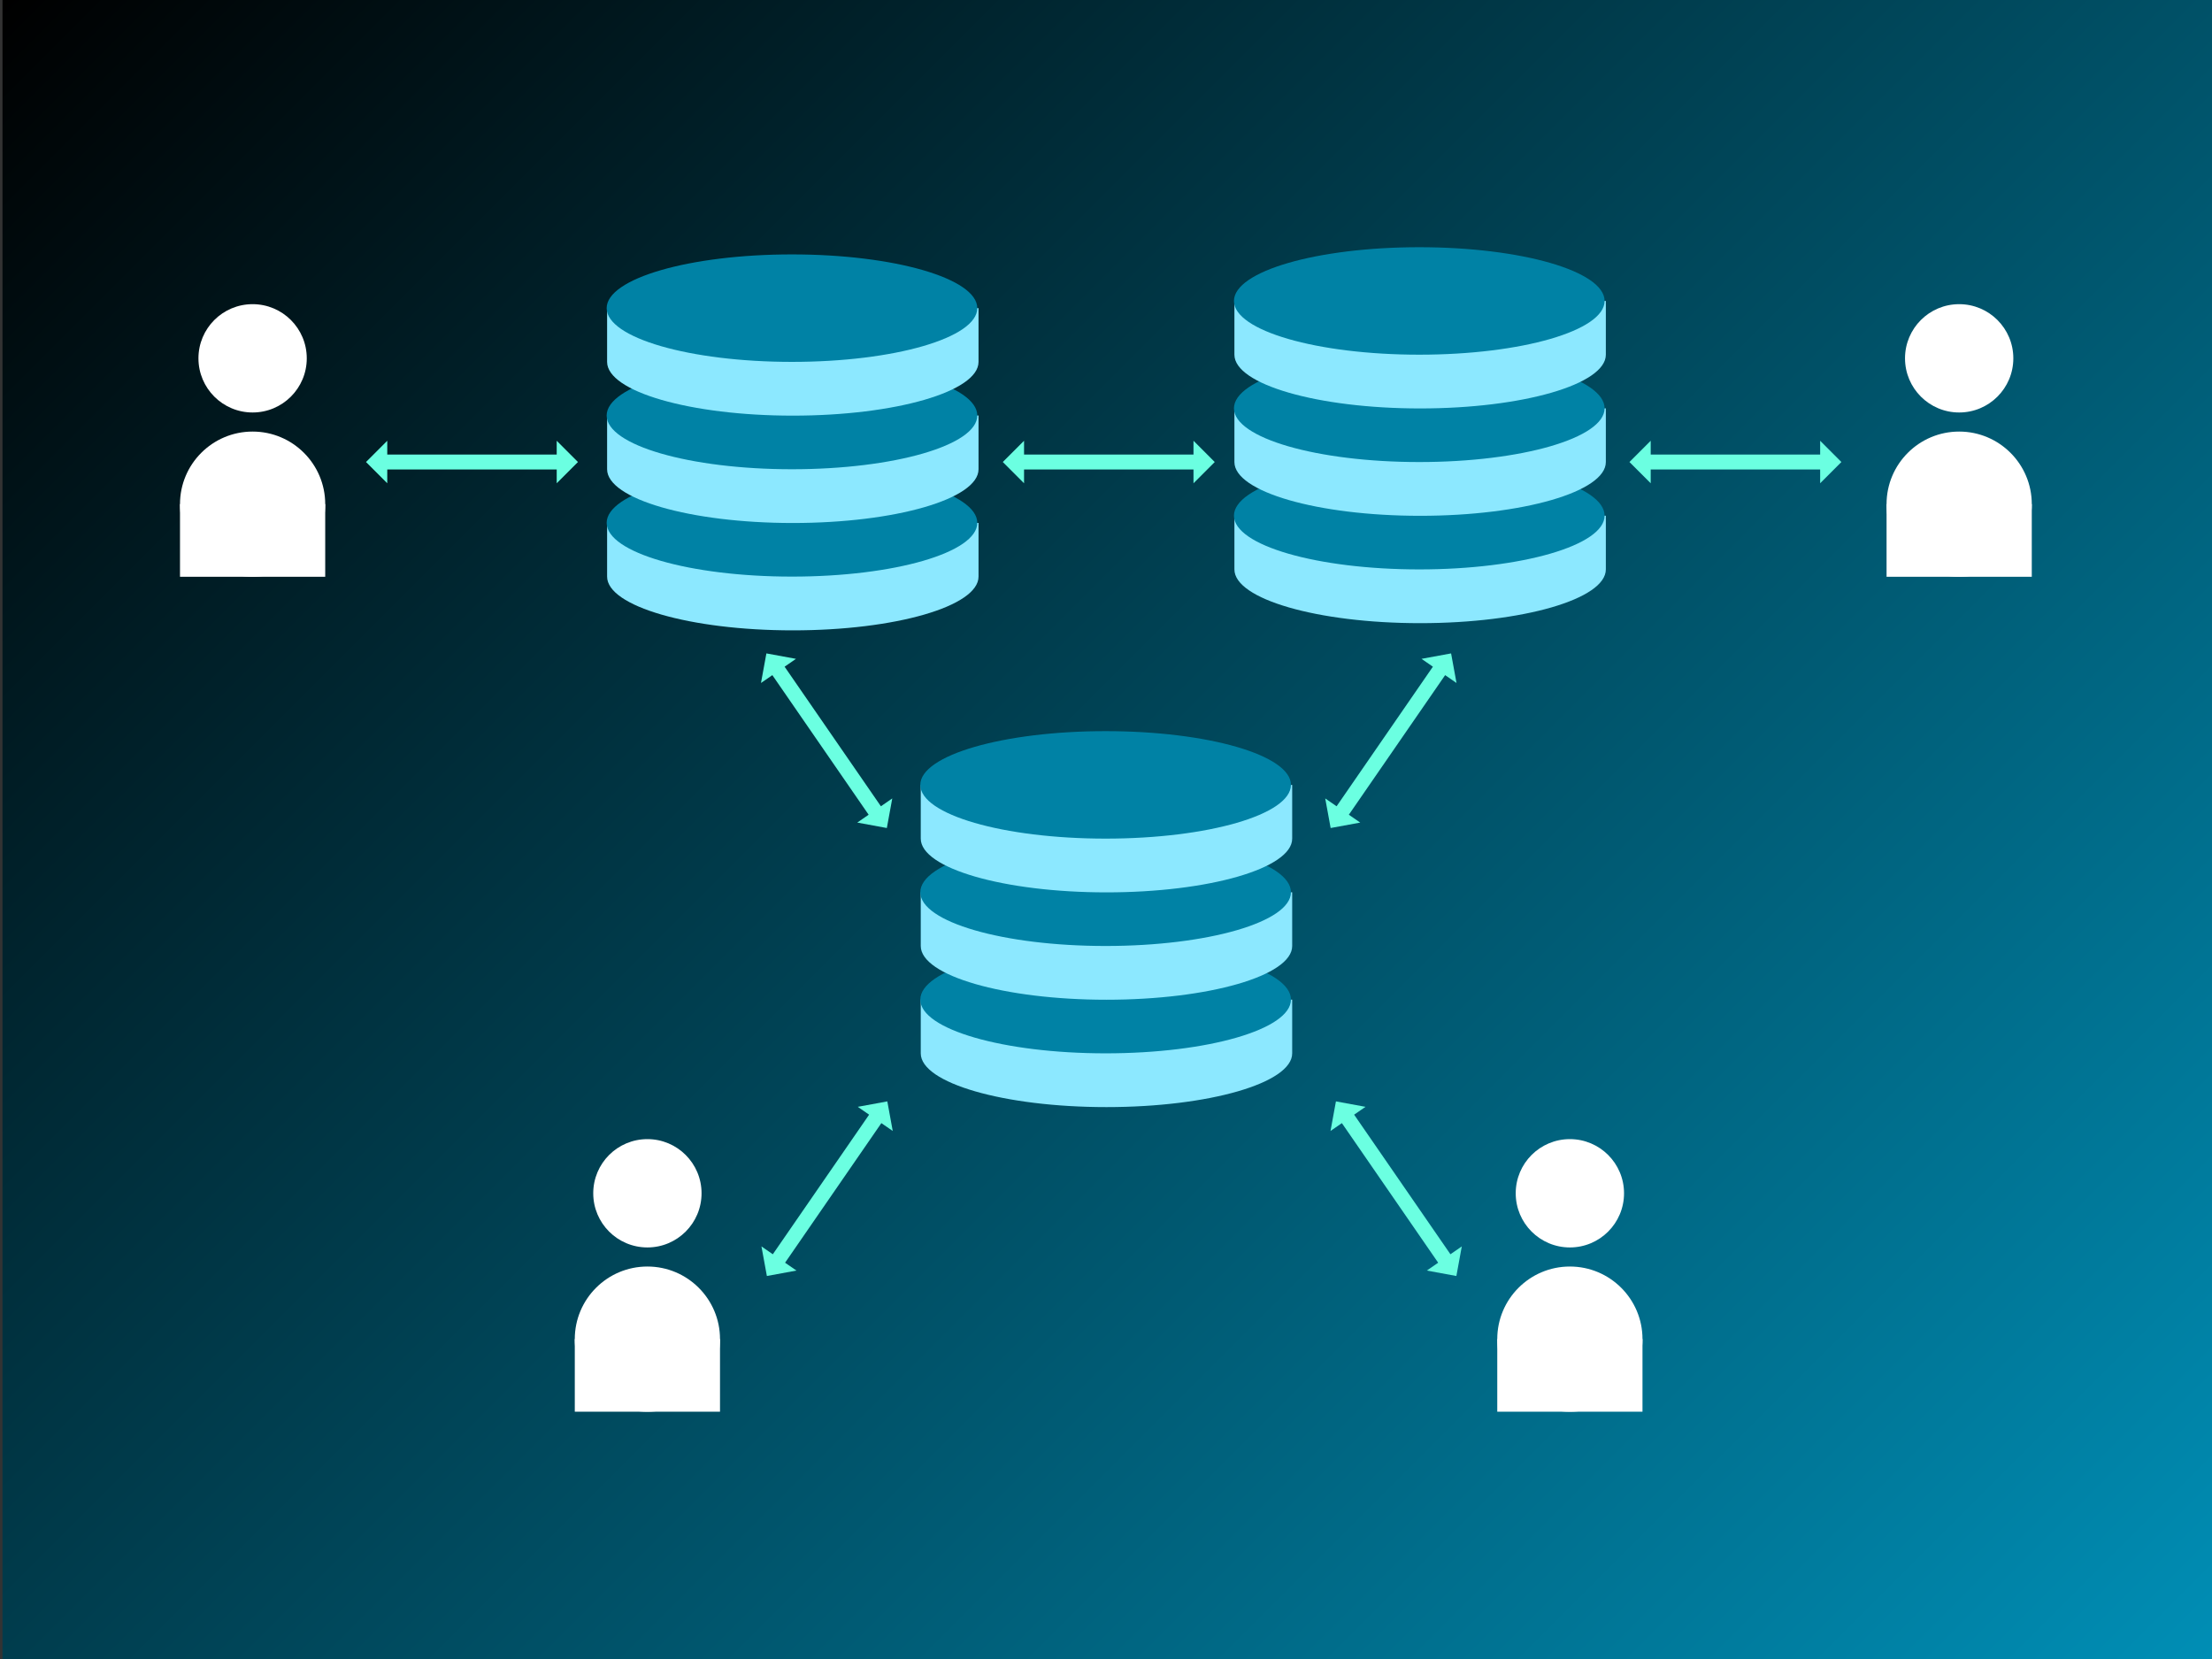 <svg xmlns="http://www.w3.org/2000/svg" xml:space="preserve" style="fill-rule:evenodd;clip-rule:evenodd;stroke-linejoin:round;stroke-miterlimit:2" viewBox="0 0 2400 1800"><rect x="0" y="0" width="2400" height="1800" fill="#333333" stroke="none"/><path d="M0 0h2400v1800H0z" style="fill:url(#a)" transform="translate(2.708)"/><path d="M708.542 461.709h982.918v142.202c0 78.483-220.22 142.201-491.46 142.201-271.243 0-491.458-63.718-491.458-142.201z" style="fill:#8ce8ff" transform="translate(368.198 378.033)scale(.41)"/><ellipse cx="1124.9" cy="392.181" rx="630.292" ry="142.202" style="fill:#0082a5" transform="matrix(.319 0 0 .41 500.442 406.51)"/><path d="M708.542 461.709h982.918v142.202c0 78.483-220.22 142.201-491.46 142.201-271.243 0-491.458-63.718-491.458-142.201z" style="fill:#8ce8ff" transform="translate(368.198 261.548)scale(.41)"/><ellipse cx="1124.9" cy="392.181" rx="630.292" ry="142.202" style="fill:#0082a5" transform="matrix(.319 0 0 .41 500.442 290.025)"/><path d="M708.542 461.709h982.918v142.202c0 78.483-220.22 142.201-491.46 142.201-271.243 0-491.458-63.718-491.458-142.201z" style="fill:#8ce8ff" transform="translate(368.198 145.063)scale(.41)"/><ellipse cx="1124.9" cy="392.181" rx="630.292" ry="142.202" style="fill:#0082a5" transform="matrix(.319 0 0 .41 500.442 173.54)"/><path d="M708.542 461.709h982.918v142.202c0 78.483-220.22 142.201-491.46 142.201-271.243 0-491.458-63.718-491.458-142.201z" style="fill:#8ce8ff" transform="translate(708.508 895.288)scale(.41)"/><ellipse cx="1124.9" cy="392.181" rx="630.292" ry="142.202" style="fill:#0082a5" transform="matrix(.319 0 0 .41 840.752 923.765)"/><path d="M708.542 461.709h982.918v142.202c0 78.483-220.22 142.201-491.46 142.201-271.243 0-491.458-63.718-491.458-142.201z" style="fill:#8ce8ff" transform="translate(708.508 778.803)scale(.41)"/><ellipse cx="1124.9" cy="392.181" rx="630.292" ry="142.202" style="fill:#0082a5" transform="matrix(.319 0 0 .41 840.752 807.28)"/><path d="M708.542 461.709h982.918v142.202c0 78.483-220.22 142.201-491.46 142.201-271.243 0-491.458-63.718-491.458-142.201z" style="fill:#8ce8ff" transform="translate(708.508 662.318)scale(.41)"/><ellipse cx="1124.9" cy="392.181" rx="630.292" ry="142.202" style="fill:#0082a5" transform="matrix(.319 0 0 .41 840.752 690.795)"/><path d="M708.542 461.709h982.918v142.202c0 78.483-220.22 142.201-491.46 142.201-271.243 0-491.458-63.718-491.458-142.201z" style="fill:#8ce8ff" transform="translate(1048.82 370.223)scale(.41)"/><ellipse cx="1124.9" cy="392.181" rx="630.292" ry="142.202" style="fill:#0082a5" transform="matrix(.319 0 0 .41 1181.06 398.7)"/><path d="M708.542 461.709h982.918v142.202c0 78.483-220.22 142.201-491.46 142.201-271.243 0-491.458-63.718-491.458-142.201z" style="fill:#8ce8ff" transform="translate(1048.82 253.738)scale(.41)"/><ellipse cx="1124.9" cy="392.181" rx="630.292" ry="142.202" style="fill:#0082a5" transform="matrix(.319 0 0 .41 1181.06 282.215)"/><path d="M708.542 461.709h982.918v142.202c0 78.483-220.22 142.201-491.46 142.201-271.243 0-491.458-63.718-491.458-142.201z" style="fill:#8ce8ff" transform="translate(1048.82 137.253)scale(.41)"/><ellipse cx="1124.9" cy="392.181" rx="630.292" ry="142.202" style="fill:#0082a5" transform="matrix(.319 0 0 .41 1181.06 165.73)"/><path d="M216.705 929.421v14.166l-50.785-21.794L216.705 900v14.166h404.952V900l50.785 21.793-50.785 21.794v-14.166z" style="fill:#6bffe1" transform="matrix(.258 .374 -.871 .601 1591.61 92.887)"/><path d="M216.705 929.421v14.166l-50.785-21.794L216.705 900v14.166h404.952V900l50.785 21.793-50.785 21.794v-14.166z" style="fill:#6bffe1" transform="matrix(.258 .374 -.871 .601 2209.55 578.949)"/><path d="M216.705 929.421v14.166l-50.785-21.794L216.705 900v14.166h404.952V900l50.785 21.793-50.785 21.794v-14.166z" style="fill:#6bffe1" transform="matrix(.454 0 0 1.058 1012.7 -473.973)"/><path d="M216.705 929.421v14.166l-50.785-21.794L216.705 900v14.166h404.952V900l50.785 21.793-50.785 21.794v-14.166z" style="fill:#6bffe1" transform="matrix(.454 0 0 1.058 321.794 -473.973)"/><path d="M216.705 929.421v14.166l-50.785-21.794L216.705 900v14.166h404.952V900l50.785 21.793-50.785 21.794v-14.166z" style="fill:#6bffe1" transform="matrix(.454 0 0 1.058 1692.62 -473.973)"/><path d="M216.705 929.421v14.166l-50.785-21.794L216.705 900v14.166h404.952V900l50.785 21.793-50.785 21.794v-14.166z" style="fill:#6bffe1" transform="matrix(-.258 .374 .871 .601 814.344 92.887)"/><path d="M216.705 929.421v14.166l-50.785-21.794L216.705 900v14.166h404.952V900l50.785 21.793-50.785 21.794v-14.166z" style="fill:#6bffe1" transform="matrix(-.258 .374 .871 .601 202.658 578.949)"/><circle cx="350.515" cy="326.696" r="69.786" style="fill:#fff" transform="translate(1830.55 113.703)scale(.842)"/><circle cx="350.515" cy="326.696" r="69.786" style="fill:#fff" transform="translate(1729.95 178.197)scale(1.129)"/><path d="M256.951 490.046h187.128v93.564H256.951z" style="fill:#fff" transform="translate(1830.55 134.365)scale(.842)"/><circle cx="350.515" cy="326.696" r="69.786" style="fill:#fff" transform="translate(-21.056 113.703)scale(.842)"/><circle cx="350.515" cy="326.696" r="69.786" style="fill:#fff" transform="translate(-121.656 178.197)scale(1.129)"/><path d="M256.951 490.046h187.128v93.564H256.951z" style="fill:#fff" transform="translate(-21.056 134.365)scale(.842)"/><circle cx="350.515" cy="326.696" r="69.786" style="fill:#fff" transform="translate(1408.17 1019.622)scale(.842)"/><circle cx="350.515" cy="326.696" r="69.786" style="fill:#fff" transform="translate(1307.57 1084.116)scale(1.129)"/><path d="M256.951 490.046h187.128v93.564H256.951z" style="fill:#fff" transform="translate(1408.17 1040.284)scale(.842)"/><circle cx="350.515" cy="326.696" r="69.786" style="fill:#fff" transform="translate(407.287 1019.622)scale(.842)"/><circle cx="350.515" cy="326.696" r="69.786" style="fill:#fff" transform="translate(306.687 1084.116)scale(1.129)"/><path d="M256.951 490.046h187.128v93.564H256.951z" style="fill:#fff" transform="translate(407.287 1040.284)scale(.842)"/><defs><linearGradient id="a" x1="0" x2="1" y1="0" y2="0" gradientTransform="matrix(2100 2100 -2100 2100 150 -150)" gradientUnits="userSpaceOnUse"><stop offset="0" style="stop-color:black;stop-opacity:1"/><stop offset="1" style="stop-color:#008eb5;stop-opacity:1"/></linearGradient></defs></svg>